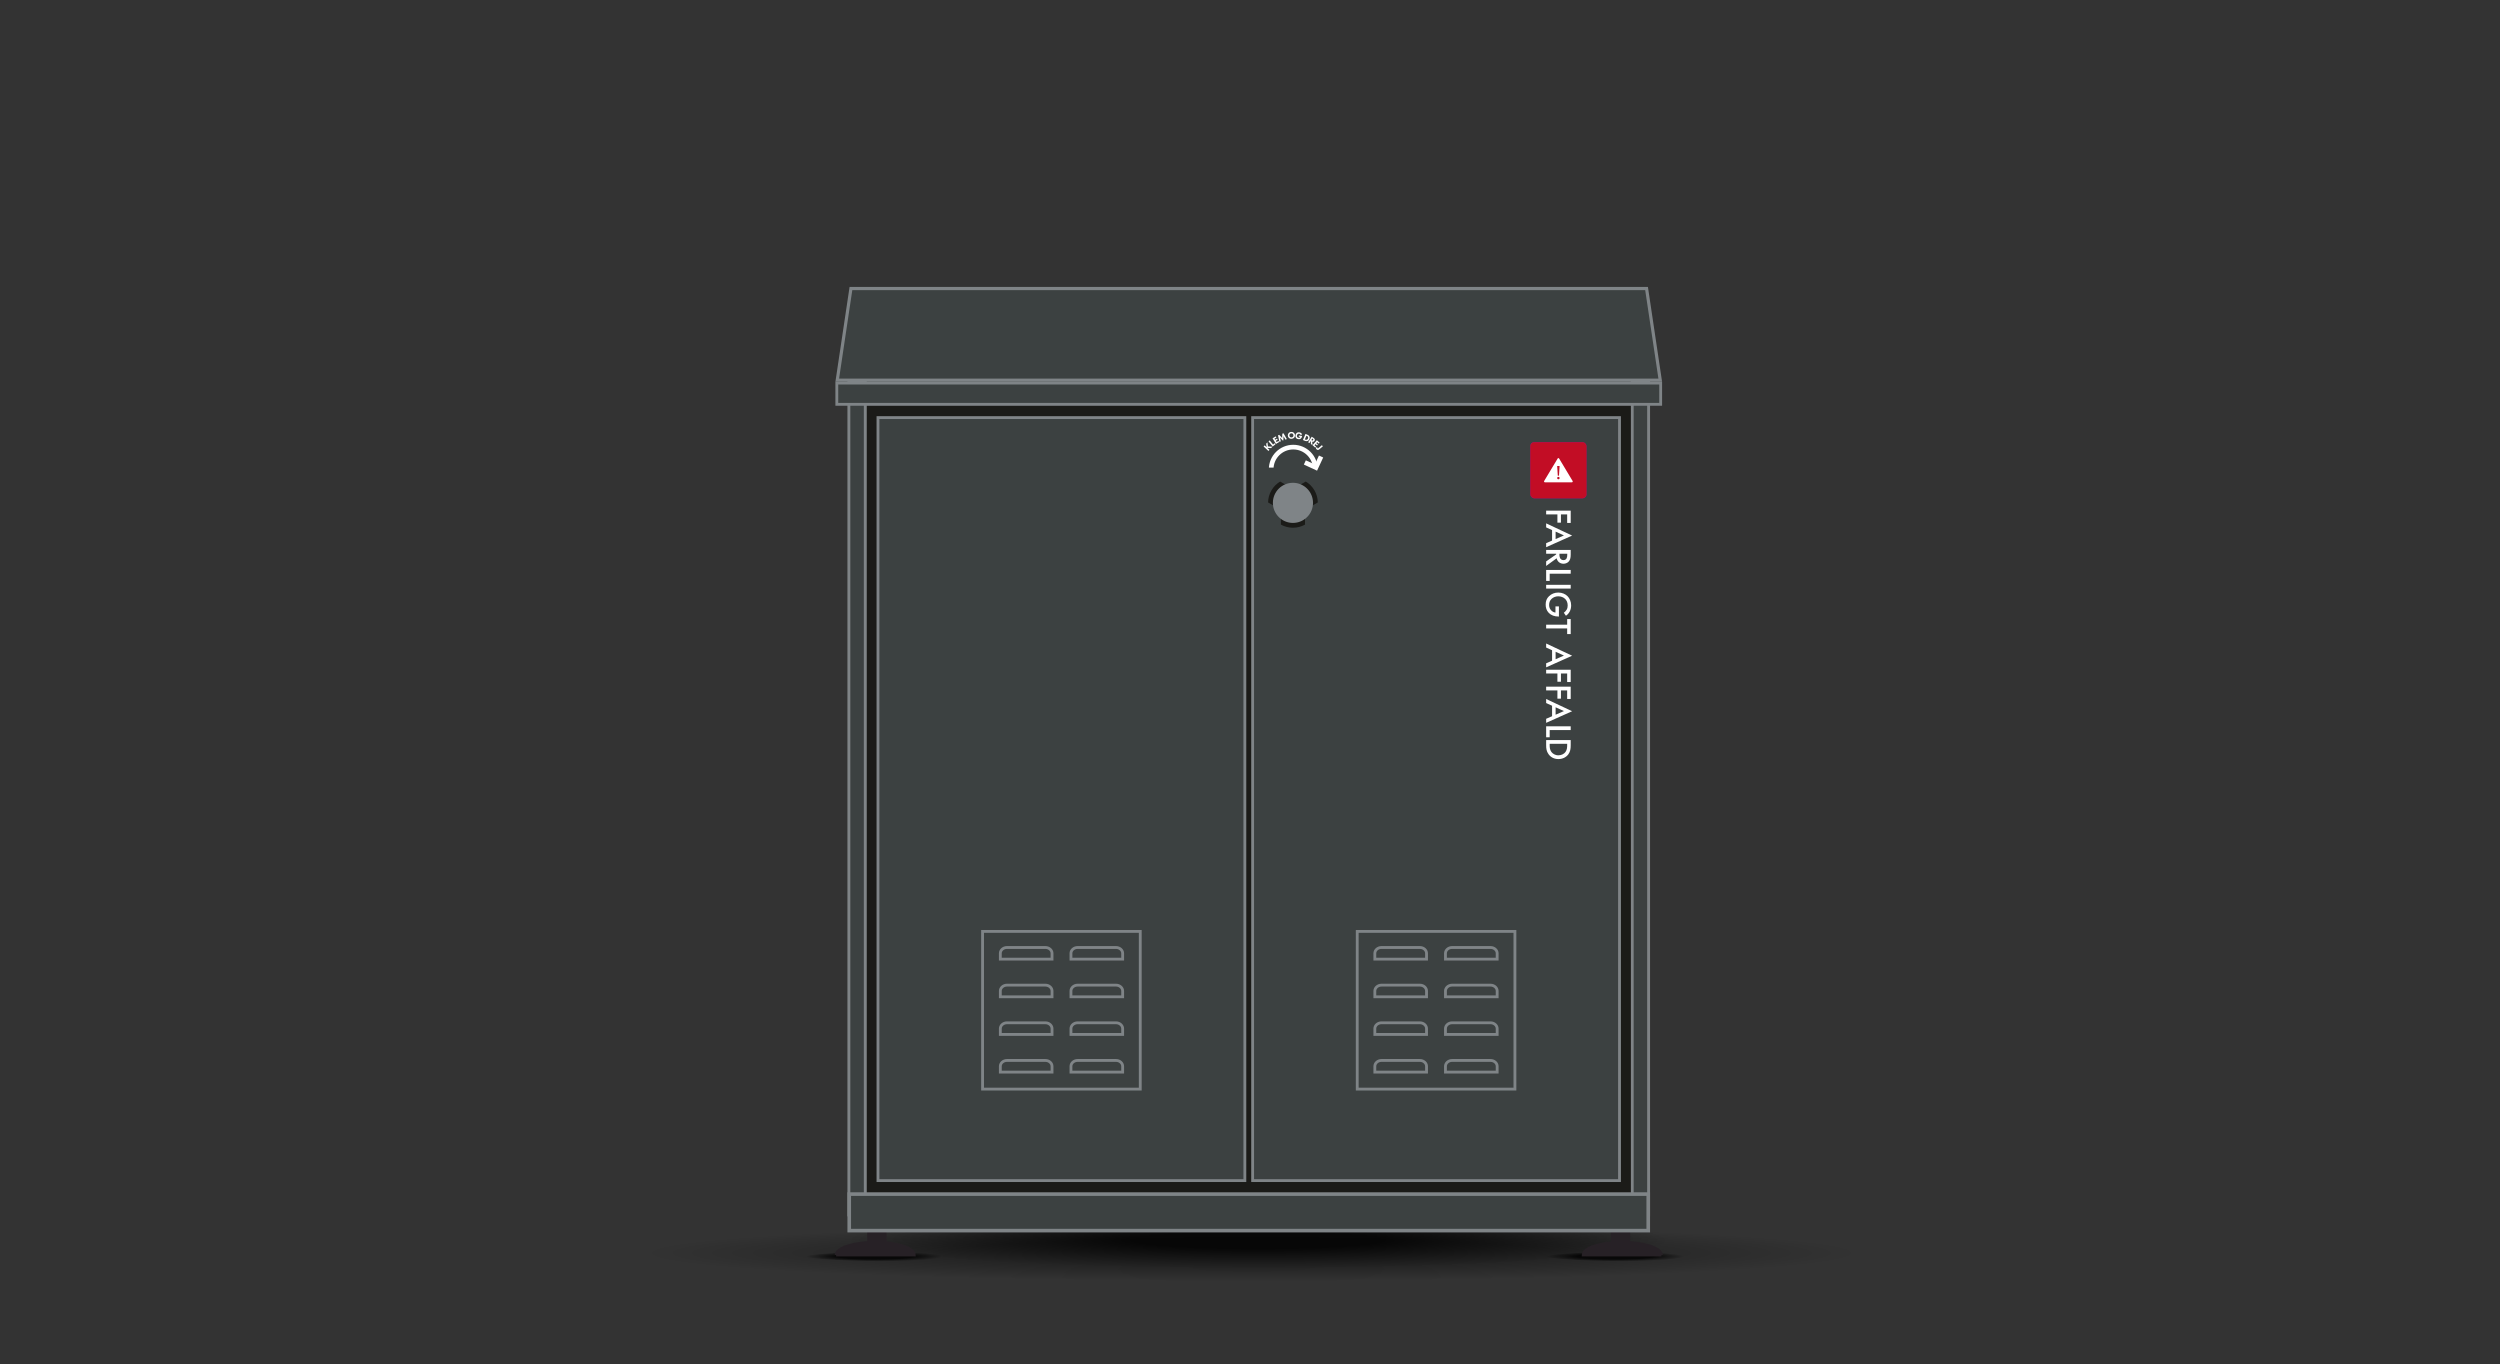 <?xml version="1.0" encoding="UTF-8"?>
<svg id="Layer_1" data-name="Layer 1" xmlns="http://www.w3.org/2000/svg" width="777" height="424" xmlns:xlink="http://www.w3.org/1999/xlink" viewBox="0 0 777 424">
  <rect x="0" y="0" width="777" height="424" fill="#333333" stroke="none"/>
  <defs>
    <style>
      .cls-1 {
        opacity: .8;
      }

      .cls-2 {
        fill: #1b1b18;
      }

      .cls-2, .cls-3, .cls-4, .cls-5, .cls-6, .cls-7, .cls-8, .cls-9, .cls-10, .cls-11, .cls-12 {
        stroke-width: 0px;
      }

      .cls-13 {
        stroke: #fff;
        stroke-width: 1.452px;
      }

      .cls-13, .cls-3, .cls-14 {
        fill: none;
      }

      .cls-13, .cls-15 {
        stroke-miterlimit: 10;
      }

      .cls-14 {
        stroke: #c3007a;
        stroke-width: .088px;
      }

      .cls-16 {
        clip-path: url(#clippath-1);
      }

      .cls-15 {
        stroke: #272126;
        stroke-width: .88px;
      }

      .cls-15, .cls-7 {
        fill: #272126;
      }

      .cls-4 {
        fill: #3c4141;
      }

      .cls-5 {
        fill: url(#radial-gradient-2);
      }

      .cls-17 {
        clip-path: url(#clippath);
      }

      .cls-6 {
        fill: url(#radial-gradient);
      }

      .cls-18 {
        opacity: .3;
      }

      .cls-8 {
        fill: #7f8487;
      }

      .cls-9 {
        fill: #fff;
      }

      .cls-10 {
        fill: url(#radial-gradient-3);
      }

      .cls-11 {
        fill: #c20d25;
      }

      .cls-12 {
        fill: url(#radial-gradient-4);
      }
    </style>
    <radialGradient id="radial-gradient" cx="-257.581" cy="659.249" fx="-257.581" fy="659.249" r="1.172" gradientTransform="translate(-105976.386 2327.942) rotate(90) scale(7.526 -161.343)" gradientUnits="userSpaceOnUse">
      <stop offset=".5" stop-color="#000"/>
      <stop offset="1" stop-color="#000101" stop-opacity="0"/>
    </radialGradient>
    <radialGradient id="radial-gradient-2" cx="54.116" cy="621.494" fx="54.116" fy="621.494" r="2.352" gradientTransform="translate(-40390.163 143.201) rotate(90) scale(4.477 -65.618)" gradientUnits="userSpaceOnUse">
      <stop offset=".25" stop-color="#000"/>
      <stop offset=".826" stop-color="#000101" stop-opacity="0"/>
    </radialGradient>
    <radialGradient id="radial-gradient-3" cx="4.903" cy="715.184" fx="4.903" fy="715.184" r="1.538" gradientTransform="translate(-9665.754 385.606) rotate(90) scale(1 -13.895)" gradientUnits="userSpaceOnUse">
      <stop offset=".546" stop-color="#000"/>
      <stop offset="1" stop-color="#010101" stop-opacity="0"/>
    </radialGradient>
    <radialGradient id="radial-gradient-4" cy="731.75" fy="731.75" xlink:href="#radial-gradient-3"/>
    <clipPath id="clippath">
      <rect class="cls-3" x="479.875" y="142.372" width="8.943" height="7.531"/>
    </clipPath>
    <clipPath id="clippath-1">
      <polygon class="cls-3" points="411.248 144.348 404.094 146.501 399.304 145.325 392.39 145.325 392.624 137.228 414.432 137.228 411.248 144.348"/>
    </clipPath>
  </defs>
  <g class="cls-18">
    <ellipse class="cls-6" cx="388.962" cy="389.357" rx="189.132" ry="8.822"/>
  </g>
  <g class="cls-1">
    <path class="cls-5" d="M382.192,375.241c82.736,0,153.181,8.311,158.123,9.542,8.177,2.038,53.147,10.898-158.123,10.898-82.736,0-149.807-4.576-149.807-10.22s67.071-10.22,149.807-10.22Z"/>
  </g>
  <g>
    <g class="cls-1">
      <path class="cls-10" d="M277.541,388.971c11.801,0,15.868.688,15.868,1.538s-4.067,1.538-15.868,1.538-26.868-.688-26.868-1.538,15.067-1.538,26.868-1.538Z"/>
    </g>
    <g class="cls-1">
      <path class="cls-12" d="M507.745,388.971c11.801,0,15.868.688,15.868,1.538s-4.067,1.538-15.868,1.538-26.868-.688-26.868-1.538,15.067-1.538,26.868-1.538Z"/>
    </g>
    <g>
      <g>
        <rect class="cls-7" x="269.975" y="380.411" width="5.125" height="6.244"/>
        <path class="cls-7" d="M274.66,380.851v5.365h-4.245v-5.365h4.245M275.54,379.971h-6.005v7.125h6.005v-7.125h0Z"/>
      </g>
      <path class="cls-15" d="M259.866,390.052c0-2.182,5.442-3.95,12.155-3.95s12.155,1.769,12.155,3.95h-24.311Z"/>
    </g>
    <g>
      <g>
        <rect class="cls-7" x="501.119" y="380.411" width="5.125" height="6.244"/>
        <path class="cls-7" d="M505.804,380.851v5.365h-4.245v-5.365h4.245M506.684,379.971h-6.005v7.125h6.005v-7.125h0Z"/>
      </g>
      <path class="cls-15" d="M516.353,390.052c0-2.182-5.442-3.95-12.155-3.95-6.713,0-12.155,1.769-12.155,3.95h24.311Z"/>
    </g>
    <g>
      <rect class="cls-4" x="507.294" y="118.806" width="5.094" height="258.796"/>
      <path class="cls-8" d="M511.941,119.252v257.902h-4.2V119.252h4.2M512.834,118.359h-5.987v259.689h5.987V118.359h0Z"/>
    </g>
    <rect class="cls-2" x="269.372" y="126.104" width="237.45" height="251.943"/>
    <g>
      <rect class="cls-4" x="263.832" y="118.806" width="5.093" height="258.796"/>
      <path class="cls-8" d="M268.479,119.252v257.902h-4.2V119.252h4.2M269.372,118.359h-5.987v259.689h5.987V118.359h0Z"/>
    </g>
    <g>
      <polygon class="cls-4" points="260.215 118.159 264.468 89.679 511.751 89.679 516.004 118.159 260.215 118.159"/>
      <path class="cls-8" d="M511.327,90.172l4.106,27.494h-254.645l4.106-27.494h246.434M512.176,89.186h-248.132l-4.4,29.465h256.932l-4.4-29.465h0Z"/>
    </g>
    <g>
      <rect class="cls-4" x="263.945" y="371.124" width="248.33" height="11.354"/>
      <path class="cls-8" d="M511.715,371.684v10.234h-247.21v-10.234h247.21M512.834,370.564h-249.449v12.472h249.449v-12.472h0Z"/>
    </g>
    <g>
      <rect class="cls-4" x="272.873" y="129.787" width="114.028" height="237.142"/>
      <path class="cls-8" d="M386.461,130.227v236.262h-113.148v-236.262h113.148M387.341,129.347h-114.908v238.022h114.908v-238.022h0Z"/>
    </g>
    <path class="cls-8" d="M353.952,289.922v48.13h-48.13v-48.13h48.13M354.832,289.042h-49.89v49.89h49.89v-49.89h0Z"/>
    <g>
      <rect class="cls-4" x="389.318" y="129.787" width="114.027" height="237.142"/>
      <path class="cls-8" d="M502.906,130.227v236.262h-113.148v-236.262h113.148M503.786,129.347h-114.908v238.022h114.908v-238.022h0Z"/>
    </g>
    <path class="cls-8" d="M470.397,289.922v48.13h-48.13v-48.13h48.13M471.277,289.042h-49.89v49.89h49.89v-49.89h0Z"/>
    <g>
      <g>
        <g>
          <path class="cls-4" d="M310.901,298.098v-1.81c0-.997.922-1.809,2.055-1.809h11.959c1.133,0,2.054.812,2.054,1.809v1.81h-16.068Z"/>
          <path class="cls-8" d="M324.915,294.919c.875,0,1.614.627,1.614,1.369v1.369h-15.188v-1.369c0-.742.739-1.369,1.614-1.369h11.959M324.915,294.039h-11.959c-1.372,0-2.494,1.012-2.494,2.249v2.249h16.948v-2.249c0-1.237-1.123-2.249-2.494-2.249h0Z"/>
        </g>
        <g>
          <path class="cls-4" d="M332.853,298.098v-1.81c0-.997.922-1.809,2.055-1.809h11.959c1.133,0,2.054.812,2.054,1.809v1.81h-16.068Z"/>
          <path class="cls-8" d="M346.866,294.919c.875,0,1.614.627,1.614,1.369v1.369h-15.188v-1.369c0-.742.739-1.369,1.614-1.369h11.959M346.866,294.039h-11.959c-1.372,0-2.494,1.012-2.494,2.249v2.249h16.948v-2.249c0-1.237-1.123-2.249-2.494-2.249h0Z"/>
        </g>
      </g>
      <g>
        <g>
          <path class="cls-4" d="M310.901,309.8v-1.809c0-.998.922-1.81,2.055-1.81h11.959c1.133,0,2.054.812,2.054,1.81v1.809h-16.068Z"/>
          <path class="cls-8" d="M324.915,306.622c.875,0,1.614.627,1.614,1.369v1.369h-15.188v-1.369c0-.742.739-1.369,1.614-1.369h11.959M324.915,305.742h-11.959c-1.372,0-2.494,1.012-2.494,2.249v2.249h16.948v-2.249c0-1.237-1.123-2.249-2.494-2.249h0Z"/>
        </g>
        <g>
          <path class="cls-4" d="M332.853,309.8v-1.809c0-.998.922-1.81,2.055-1.81h11.959c1.133,0,2.054.812,2.054,1.81v1.809h-16.068Z"/>
          <path class="cls-8" d="M346.866,306.622c.875,0,1.614.627,1.614,1.369v1.369h-15.188v-1.369c0-.742.739-1.369,1.614-1.369h11.959M346.866,305.742h-11.959c-1.372,0-2.494,1.012-2.494,2.249v2.249h16.948v-2.249c0-1.237-1.123-2.249-2.494-2.249h0Z"/>
        </g>
      </g>
      <g>
        <g>
          <path class="cls-4" d="M310.901,321.503v-1.81c0-.997.922-1.809,2.055-1.809h11.959c1.133,0,2.054.812,2.054,1.809v1.81h-16.068Z"/>
          <path class="cls-8" d="M324.915,318.324c.875,0,1.614.627,1.614,1.369v1.369h-15.188v-1.369c0-.742.739-1.369,1.614-1.369h11.959M324.915,317.444h-11.959c-1.372,0-2.494,1.012-2.494,2.249v2.249h16.948v-2.249c0-1.237-1.123-2.249-2.494-2.249h0Z"/>
        </g>
        <g>
          <path class="cls-4" d="M332.853,321.503v-1.81c0-.997.922-1.809,2.055-1.809h11.959c1.133,0,2.054.812,2.054,1.809v1.81h-16.068Z"/>
          <path class="cls-8" d="M346.866,318.324c.875,0,1.614.627,1.614,1.369v1.369h-15.188v-1.369c0-.742.739-1.369,1.614-1.369h11.959M346.866,317.444h-11.959c-1.372,0-2.494,1.012-2.494,2.249v2.249h16.948v-2.249c0-1.237-1.123-2.249-2.494-2.249h0Z"/>
        </g>
      </g>
      <g>
        <g>
          <path class="cls-4" d="M310.901,333.205v-1.809c0-.998.922-1.81,2.055-1.81h11.959c1.133,0,2.054.812,2.054,1.81v1.809h-16.068Z"/>
          <path class="cls-8" d="M324.915,330.027c.875,0,1.614.627,1.614,1.369v1.369h-15.188v-1.369c0-.742.739-1.369,1.614-1.369h11.959M324.915,329.147h-11.959c-1.372,0-2.494,1.012-2.494,2.249v2.249h16.948v-2.249c0-1.237-1.123-2.249-2.494-2.249h0Z"/>
        </g>
        <g>
          <path class="cls-4" d="M332.853,333.205v-1.809c0-.998.922-1.81,2.055-1.81h11.959c1.133,0,2.054.812,2.054,1.81v1.809h-16.068Z"/>
          <path class="cls-8" d="M346.866,330.027c.875,0,1.614.627,1.614,1.369v1.369h-15.188v-1.369c0-.742.739-1.369,1.614-1.369h11.959M346.866,329.147h-11.959c-1.372,0-2.494,1.012-2.494,2.249v2.249h16.948v-2.249c0-1.237-1.123-2.249-2.494-2.249h0Z"/>
        </g>
      </g>
      <g>
        <g>
          <path class="cls-4" d="M449.25,298.098v-1.81c0-.997.922-1.809,2.055-1.809h11.959c1.133,0,2.054.812,2.054,1.809v1.81h-16.067Z"/>
          <path class="cls-8" d="M463.263,294.919c.875,0,1.614.627,1.614,1.369v1.369h-15.188v-1.369c0-.742.739-1.369,1.614-1.369h11.959M463.263,294.039h-11.959c-1.372,0-2.494,1.012-2.494,2.249v2.249h16.948v-2.249c0-1.237-1.123-2.249-2.494-2.249h0Z"/>
        </g>
        <g>
          <path class="cls-4" d="M427.299,298.098v-1.81c0-.997.922-1.809,2.055-1.809h11.959c1.133,0,2.054.812,2.054,1.809v1.81h-16.067Z"/>
          <path class="cls-8" d="M441.312,294.919c.875,0,1.614.627,1.614,1.369v1.369h-15.188v-1.369c0-.742.739-1.369,1.614-1.369h11.959M441.312,294.039h-11.959c-1.372,0-2.494,1.012-2.494,2.249v2.249h16.948v-2.249c0-1.237-1.123-2.249-2.494-2.249h0Z"/>
        </g>
      </g>
      <g>
        <g>
          <path class="cls-4" d="M449.25,309.8v-1.809c0-.998.922-1.81,2.055-1.81h11.959c1.133,0,2.054.812,2.054,1.81v1.809h-16.067Z"/>
          <path class="cls-8" d="M463.263,306.622c.875,0,1.614.627,1.614,1.369v1.369h-15.188v-1.369c0-.742.739-1.369,1.614-1.369h11.959M463.263,305.742h-11.959c-1.372,0-2.494,1.012-2.494,2.249v2.249h16.948v-2.249c0-1.237-1.123-2.249-2.494-2.249h0Z"/>
        </g>
        <g>
          <path class="cls-4" d="M427.299,309.8v-1.809c0-.998.922-1.81,2.055-1.81h11.959c1.133,0,2.054.812,2.054,1.81v1.809h-16.067Z"/>
          <path class="cls-8" d="M441.312,306.622c.875,0,1.614.627,1.614,1.369v1.369h-15.188v-1.369c0-.742.739-1.369,1.614-1.369h11.959M441.312,305.742h-11.959c-1.372,0-2.494,1.012-2.494,2.249v2.249h16.948v-2.249c0-1.237-1.123-2.249-2.494-2.249h0Z"/>
        </g>
      </g>
      <g>
        <g>
          <path class="cls-4" d="M449.25,321.503v-1.81c0-.997.922-1.809,2.055-1.809h11.959c1.133,0,2.054.812,2.054,1.809v1.81h-16.067Z"/>
          <path class="cls-8" d="M463.263,318.324c.875,0,1.614.627,1.614,1.369v1.369h-15.188v-1.369c0-.742.739-1.369,1.614-1.369h11.959M463.263,317.444h-11.959c-1.372,0-2.494,1.012-2.494,2.249v2.249h16.948v-2.249c0-1.237-1.123-2.249-2.494-2.249h0Z"/>
        </g>
        <g>
          <path class="cls-4" d="M427.299,321.503v-1.81c0-.997.922-1.809,2.055-1.809h11.959c1.133,0,2.054.812,2.054,1.809v1.81h-16.067Z"/>
          <path class="cls-8" d="M441.312,318.324c.875,0,1.614.627,1.614,1.369v1.369h-15.188v-1.369c0-.742.739-1.369,1.614-1.369h11.959M441.312,317.444h-11.959c-1.372,0-2.494,1.012-2.494,2.249v2.249h16.948v-2.249c0-1.237-1.123-2.249-2.494-2.249h0Z"/>
        </g>
      </g>
      <g>
        <g>
          <path class="cls-4" d="M449.25,333.205v-1.809c0-.998.922-1.81,2.055-1.81h11.959c1.133,0,2.054.812,2.054,1.81v1.809h-16.067Z"/>
          <path class="cls-8" d="M463.263,330.027c.875,0,1.614.627,1.614,1.369v1.369h-15.188v-1.369c0-.742.739-1.369,1.614-1.369h11.959M463.263,329.147h-11.959c-1.372,0-2.494,1.012-2.494,2.249v2.249h16.948v-2.249c0-1.237-1.123-2.249-2.494-2.249h0Z"/>
        </g>
        <g>
          <path class="cls-4" d="M427.299,333.205v-1.809c0-.998.922-1.81,2.055-1.81h11.959c1.133,0,2.054.812,2.054,1.81v1.809h-16.067Z"/>
          <path class="cls-8" d="M441.312,330.027c.875,0,1.614.627,1.614,1.369v1.369h-15.188v-1.369c0-.742.739-1.369,1.614-1.369h11.959M441.312,329.147h-11.959c-1.372,0-2.494,1.012-2.494,2.249v2.249h16.948v-2.249c0-1.237-1.123-2.249-2.494-2.249h0Z"/>
        </g>
      </g>
    </g>
    <rect class="cls-3" x="388.878" y="129.347" width="12.971" height="26.94"/>
    <circle class="cls-7" cx="401.849" cy="156.288" r="3.368"/>
    <path class="cls-2" d="M405.6,162.888v-2.931s-7.501,0-7.501,0v3.091c1.111.618,2.389.973,3.75.973s2.639-.355,3.75-.973"/>
    <path class="cls-2" d="M405.69,149.74l-2.538,1.466,3.75,6.496,2.677-1.546c-.021-1.271-.352-2.555-1.033-3.734-.681-1.179-1.627-2.108-2.717-2.762"/>
    <path class="cls-2" d="M394.258,156.236l2.538,1.466,3.75-6.496-2.677-1.546c-1.091.653-2.037,1.583-2.717,2.762s-1.012,2.463-1.033,3.734"/>
    <g>
      <path class="cls-8" d="M401.85,162.084c-3.196,0-5.796-2.6-5.796-5.796,0-3.196,2.6-5.796,5.796-5.796s5.796,2.6,5.796,5.796c0,3.196-2.6,5.796-5.796,5.796Z"/>
      <path class="cls-8" d="M401.849,150.932c2.953,0,5.356,2.403,5.356,5.356s-2.403,5.356-5.356,5.356-5.356-2.403-5.356-5.356,2.403-5.356,5.356-5.356M401.849,150.052c-3.444,0-6.236,2.792-6.236,6.236s2.792,6.236,6.236,6.236,6.236-2.792,6.236-6.236-2.792-6.236-6.236-6.236h0Z"/>
    </g>
    <circle class="cls-3" cx="401.849" cy="156.288" r="9.354"/>
    <circle class="cls-3" cx="401.849" cy="156.288" r="10.602"/>
    <rect class="cls-11" x="475.616" y="137.407" width="17.461" height="17.461" rx="1.247" ry="1.247"/>
    <g class="cls-17">
      <path class="cls-9" d="M488.777,149.504h0l-4.208-7.007c-.045-.075-.128-.125-.222-.125-.1,0-.186.056-.23.139l-4.202,6.996c-.029.046-.044.102-.039.161.012.136.134.235.27.235h8.401c.137,0,.259-.101.27-.237.005-.06-.011-.116-.04-.162M484.347,148.961c-.208,0-.377-.169-.377-.377,0-.208.169-.376.377-.376.208,0,.377.169.377.376,0,.208-.169.377-.377.377M484.535,147.838l-.376-0-.189-3.012h.753l-.188,3.012Z"/>
    </g>
    <rect class="cls-14" x="475.66" y="137.451" width="17.373" height="17.373" rx="1.247" ry="1.247"/>
    <g>
      <path class="cls-9" d="M487.076,162.532v-2.655h-1.934v2.563h-1.099v-2.563h-3.502v-1.167h7.633v3.822h-1.099Z"/>
      <path class="cls-9" d="M482.385,168.013v-3.262l-1.843-.835v-1.259l8.079,3.799-8.079,3.616v-1.259l1.843-.801ZM483.483,167.543l2.586-1.133-2.586-1.179v2.312Z"/>
      <path class="cls-9" d="M488.175,172.29c0,.927-.114,1.522-.446,2.014-.561.835-1.465.904-1.796.904-1.099,0-1.9-.675-2.129-1.694l-3.262,2.38v-1.408l3.124-2.186v-.206h-3.124v-1.167h7.633v1.362ZM484.673,172.095v.366c0,.32.035,1.625,1.248,1.625,1.075,0,1.179-1.019,1.179-1.591v-.4h-2.427Z"/>
      <path class="cls-9" d="M488.175,178.307h-6.534v2.243h-1.099v-3.41h7.633v1.167Z"/>
      <path class="cls-9" d="M488.175,182.929h-7.633v-1.167h7.633v1.167Z"/>
      <path class="cls-9" d="M484.513,188.478v3.147h-.057c-1.305,0-2.369-.389-3.09-1.133-.767-.79-.973-1.728-.973-2.598,0-1.11.32-1.9,1.041-2.598.767-.744,1.785-1.133,2.884-1.133,1.19,0,2.221.48,2.85,1.11.664.652,1.145,1.694,1.145,2.873,0,.687-.148,1.396-.48,1.991-.354.629-.801,1.019-1.145,1.236l-.652-.927c.32-.229.664-.572.87-.938.251-.423.331-.881.331-1.35,0-.996-.411-1.637-.789-2.014-.504-.504-1.316-.812-2.141-.812-.767,0-1.533.286-2.071.79-.561.526-.767,1.179-.767,1.911,0,.664.194,1.213.676,1.705.412.423.858.595,1.293.641v-1.9h1.075Z"/>
      <path class="cls-9" d="M487.076,195.318h-6.534v-1.167h6.534v-1.751h1.099v4.669h-1.099v-1.751Z"/>
      <path class="cls-9" d="M482.385,205.352v-3.261l-1.843-.835v-1.259l8.079,3.799-8.079,3.616v-1.259l1.843-.801ZM483.483,204.883l2.586-1.133-2.586-1.179v2.312Z"/>
      <path class="cls-9" d="M487.076,211.975v-2.655h-1.934v2.563h-1.099v-2.563h-3.502v-1.167h7.633v3.822h-1.099Z"/>
      <path class="cls-9" d="M487.076,217.237v-2.655h-1.934v2.563h-1.099v-2.563h-3.502v-1.167h7.633v3.822h-1.099Z"/>
      <path class="cls-9" d="M482.385,222.603v-3.262l-1.843-.835v-1.259l8.079,3.8-8.079,3.616v-1.259l1.843-.802ZM483.483,222.134l2.586-1.133-2.586-1.179v2.312Z"/>
      <path class="cls-9" d="M488.175,226.903h-6.534v2.243h-1.099v-3.41h7.633v1.167Z"/>
      <path class="cls-9" d="M488.175,231.616c0,1.064-.114,1.991-.743,2.838-.698.928-1.809,1.465-3.079,1.465-1.27,0-2.368-.526-3.078-1.533-.63-.893-.732-1.728-.732-2.792v-1.58h7.633v1.603ZM481.641,231.182v.503c0,.572.046,1.362.538,2.026.4.526,1.133,1.041,2.174,1.041,1.008,0,1.797-.48,2.197-1.03.481-.663.526-1.476.526-2.037v-.503h-5.436Z"/>
    </g>
    <circle class="cls-3" cx="505.372" cy="129.538" r="2.875"/>
    <circle class="cls-3" cx="391.826" cy="129.538" r="2.875"/>
    <g>
      <rect class="cls-4" x="260.084" y="119.061" width="256.052" height="6.604"/>
      <path class="cls-8" d="M515.696,119.501v5.723h-255.172v-5.723h255.172M516.576,118.621h-256.932v7.483h256.932v-7.483h0Z"/>
    </g>
  </g>
  <g>
    <g>
      <path class="cls-9" d="M393.679,138.999l-.149-1.097.395-.425.146,1.272,1.402.08-.416.447-1.169-.083.669.621-.324.348-1.504-1.399.323-.348.627.584Z"/>
      <path class="cls-9" d="M394.627,136.878l1.047,1.285.496-.403.253.311-.863.704-1.302-1.595.369-.301Z"/>
      <path class="cls-9" d="M396.707,135.966l-.589.354.204.34.56-.335.206.344-.56.335.234.391.589-.354.205.344-.996.597-1.056-1.761.996-.597.206.342Z"/>
      <path class="cls-9" d="M397.63,137.338l-.416-2.043.37-.139.912.972.046-1.332.37-.139,1.033,1.81-.444.167-.586-1.092-.05,1.331-.156.059-.914-.967.279,1.206-.444.168Z"/>
      <path class="cls-9" d="M402.105,134.482c.209.173.355.434.379.75.021.273-.057.561-.263.792-.177.199-.425.335-.77.362-.385.029-.657-.105-.822-.241-.211-.17-.354-.437-.377-.739-.022-.295.087-.604.258-.801.128-.148.37-.331.779-.362.32-.024.595.054.815.239ZM400.885,134.889c-.083.093-.163.25-.146.478.014.187.087.334.222.446.143.117.293.149.453.136.208-.016.351-.104.441-.209.073-.083.161-.234.144-.472-.016-.211-.114-.362-.213-.447-.109-.091-.277-.155-.465-.142-.179.015-.334.09-.436.209Z"/>
      <path class="cls-9" d="M403.705,135.343l1.006.161-.003.021c-.039.246-.187.605-.45.804-.262.198-.526.199-.768.161-.242-.039-.497-.121-.695-.401-.1-.141-.239-.416-.175-.82.054-.331.218-.576.415-.722.291-.218.604-.206.844-.167.167.027.376.089.544.242.123.115.218.276.271.415l-.459.161c-.027-.086-.074-.177-.145-.247-.08-.082-.179-.129-.294-.147-.187-.031-.332.009-.446.097-.131.1-.22.264-.25.453-.037.23.024.393.096.492.1.14.229.199.385.224.201.031.318-.021.37-.054.018-.009.121-.074.185-.216l-.489-.078.06-.377Z"/>
      <path class="cls-9" d="M406.348,135.114c.25.105.498.254.637.577.1.231.111.498-.014.793-.125.298-.318.471-.54.562-.373.153-.708.036-.866-.031l-.614-.258.798-1.894.6.251ZM405.543,136.572l.116.048c.091.039.294.114.485.055.139-.042.289-.169.377-.38.087-.204.06-.37.017-.475-.082-.202-.259-.299-.392-.355l-.117-.049-.486,1.156Z"/>
      <path class="cls-9" d="M408.285,136.121c.22.141.311.302.344.433.027.117.025.291-.098.483-.069.108-.18.228-.36.265-.097.019-.216.016-.326-.022l.077,1.049-.487-.313-.029-.981-.438.683-.399-.257,1.109-1.73.607.391ZM407.573,136.773l.091.058c.072.047.176.102.287.078.047-.01.117-.041.173-.126.062-.099.05-.18.032-.228-.033-.091-.133-.163-.186-.196l-.094-.06-.304.475Z"/>
      <path class="cls-9" d="M409.892,137.891l-.516-.453-.262.299.491.429-.265.301-.49-.43-.301.342.516.452-.264.301-.872-.766,1.354-1.542.872.765-.264.301Z"/>
      <path class="cls-9" d="M411.15,138.719l-1.066.901c-.117.099-.297.238-.533.217-.19-.017-.312-.131-.396-.232-.072-.084-.134-.173-.154-.296-.011-.075-.01-.178.007-.26l.443.012c-.017.037-.036.095-.039.129-.004.048.011.084.04.119.026.031.058.053.105.057.081.007.158-.055.225-.11l1.063-.899.306.363Z"/>
    </g>
    <polyline class="cls-13" points="405.547 143.726 408.99 145.325 410.589 141.882"/>
    <g class="cls-16">
      <circle class="cls-13" cx="401.944" cy="145.825" r="6.86"/>
    </g>
    <rect class="cls-3" x="388.878" y="129.347" width="12.971" height="26.94"/>
  </g>
</svg>